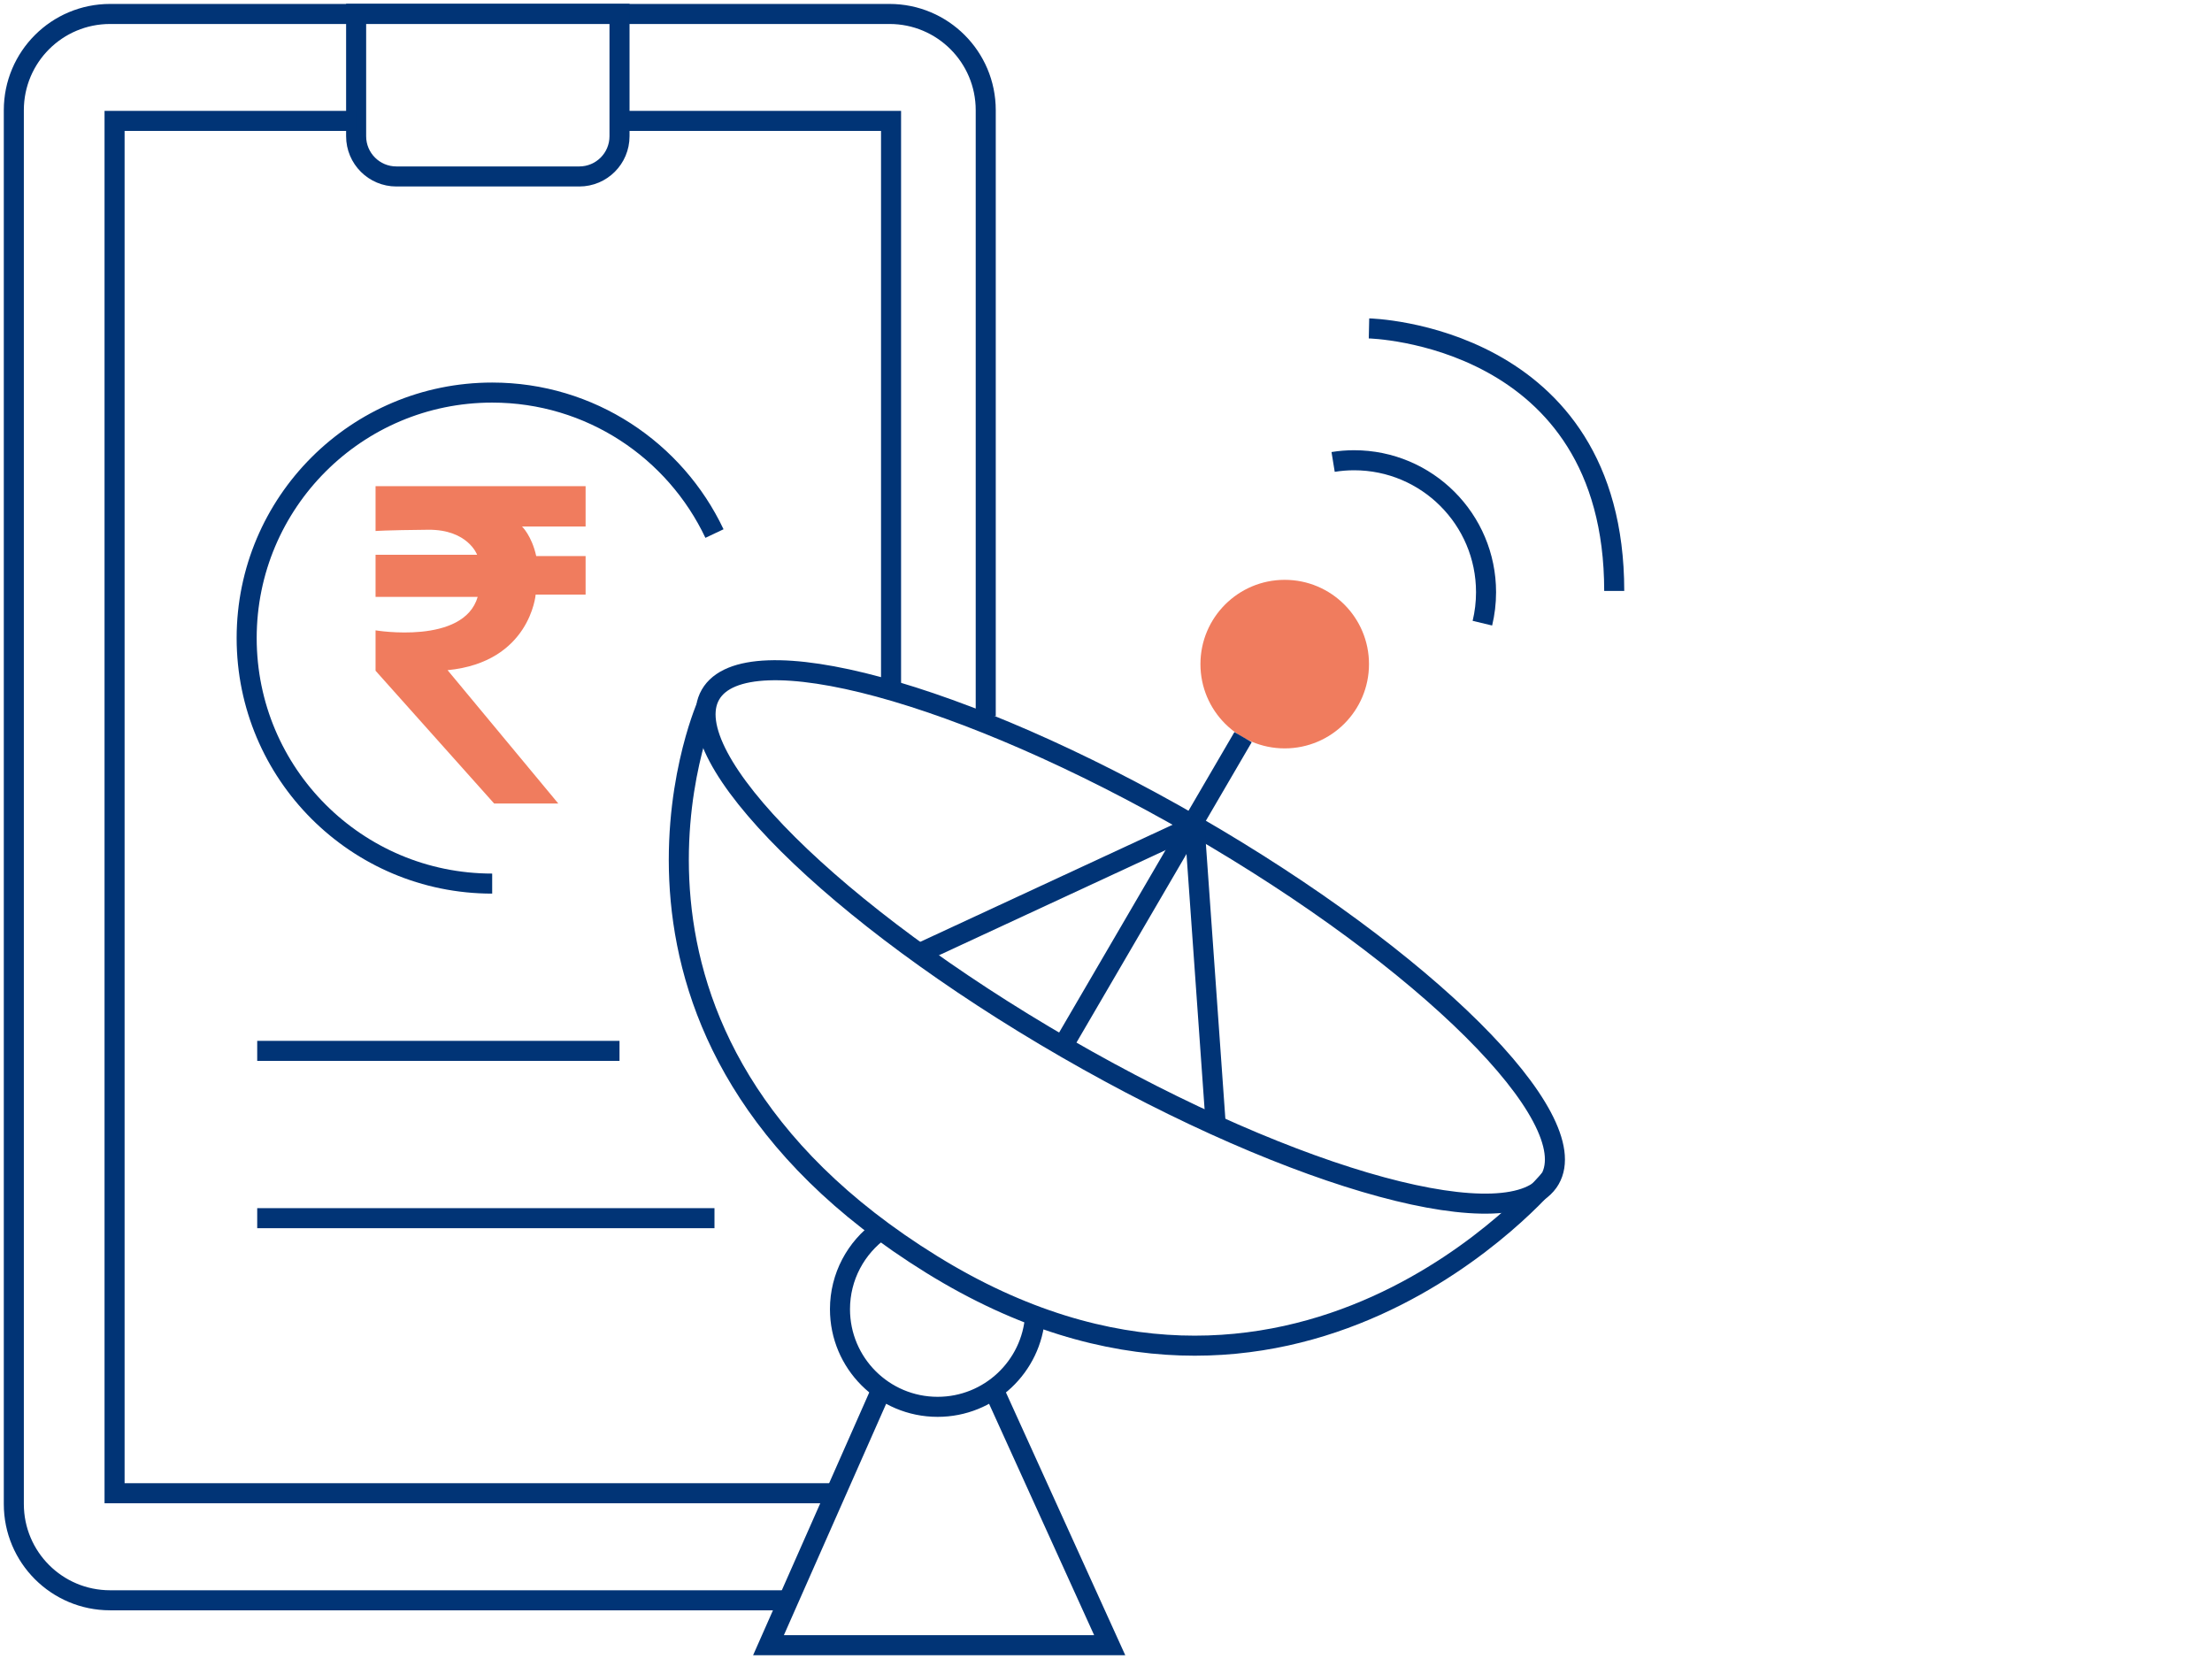 <svg width="160" height="120" viewBox="0 0 160 120" fill="none" xmlns="http://www.w3.org/2000/svg">
<path d="M27.165 38.41V35.164H42.358V38.084H37.759C37.759 38.084 38.461 38.746 38.786 40.221H42.358V43.01H38.746C38.746 43.01 38.339 47.895 32.375 48.475L40.384 58.122H35.744L27.165 48.516V45.595C27.165 45.595 33.535 46.663 34.553 43.173H27.165V40.13H34.512C34.512 40.13 33.851 38.298 30.981 38.318C27.816 38.349 27.165 38.41 27.165 38.41Z" fill="#F07C5E"/>
<path d="M57.105 115.753H7.961C4.114 115.753 1 112.639 1 108.792V7.971C1 4.124 4.114 1.01 7.961 1.01H64.34C68.187 1.01 71.301 4.124 71.301 7.971V51.802" stroke="#013476" stroke-width="1.45" stroke-miterlimit="10"/>
<path d="M41.901 12.764H28.671C27.063 12.764 25.76 11.462 25.76 9.854V1H44.811V9.854C44.811 11.462 43.509 12.764 41.901 12.764Z" stroke="#013476" stroke-width="1.45" stroke-miterlimit="10"/>
<path d="M60.453 108.009H8.287V8.745H25.76" stroke="#013476" stroke-width="1.45" stroke-miterlimit="10"/>
<path d="M44.811 8.745H64.452V49.747" stroke="#013476" stroke-width="1.45" stroke-miterlimit="10"/>
<path d="M35.601 63.913C25.79 63.913 17.842 55.965 17.842 46.154C17.842 36.344 25.79 28.396 35.601 28.396C42.704 28.396 48.831 32.568 51.68 38.593" stroke="#013476" stroke-width="1.45" stroke-miterlimit="10"/>
<path d="M18.605 76.013H44.811" stroke="#013476" stroke-width="1.45" stroke-miterlimit="10"/>
<path d="M18.605 88.114H51.68" stroke="#013476" stroke-width="1.45" stroke-miterlimit="10"/>
<path d="M112.114 85.3C114.68 80.857 103.167 69.406 86.399 59.725C69.631 50.043 53.958 45.798 51.392 50.242C48.826 54.685 60.339 66.136 77.107 75.817C93.875 85.499 109.548 89.744 112.114 85.3Z" stroke="#013476" stroke-width="1.45" stroke-miterlimit="10"/>
<path d="M51.07 51.161C51.07 51.161 40.74 74.975 67.393 91.462C93.537 107.632 112.1 85.294 112.1 85.294" stroke="#013476" stroke-width="1.45" stroke-miterlimit="10"/>
<path d="M74.874 95.166C74.629 98.85 71.566 101.76 67.821 101.76C63.913 101.76 60.758 98.595 60.758 94.698C60.758 92.337 61.919 90.24 63.71 88.958" stroke="#013476" stroke-width="1.45" stroke-miterlimit="10"/>
<path d="M92.927 54.133C96.294 54.133 99.023 51.404 99.023 48.037C99.023 44.67 96.294 41.941 92.927 41.941C89.56 41.941 86.831 44.67 86.831 48.037C86.831 51.404 89.56 54.133 92.927 54.133Z" fill="#F07C5E"/>
<path d="M96.428 33.413C96.926 33.332 97.435 33.291 97.944 33.291C103.216 33.291 107.49 37.565 107.49 42.837C107.49 43.61 107.398 44.353 107.225 45.076" stroke="#013476" stroke-width="1.45" stroke-miterlimit="10"/>
<path d="M99.023 23.755C99.023 23.755 116.761 24.142 116.761 42.745" stroke="#013476" stroke-width="1.45" stroke-miterlimit="10"/>
<path d="M76.674 76.013L89.914 53.319" stroke="#013476" stroke-width="1.45" stroke-miterlimit="10"/>
<path d="M66.488 68.96L86.404 59.72L87.941 81.407" stroke="#013476" stroke-width="1.45" stroke-miterlimit="10"/>
<path d="M63.77 100.488L55.588 119H80.267L71.861 100.488" stroke="#013476" stroke-width="1.45" stroke-miterlimit="10"/>
</svg>

